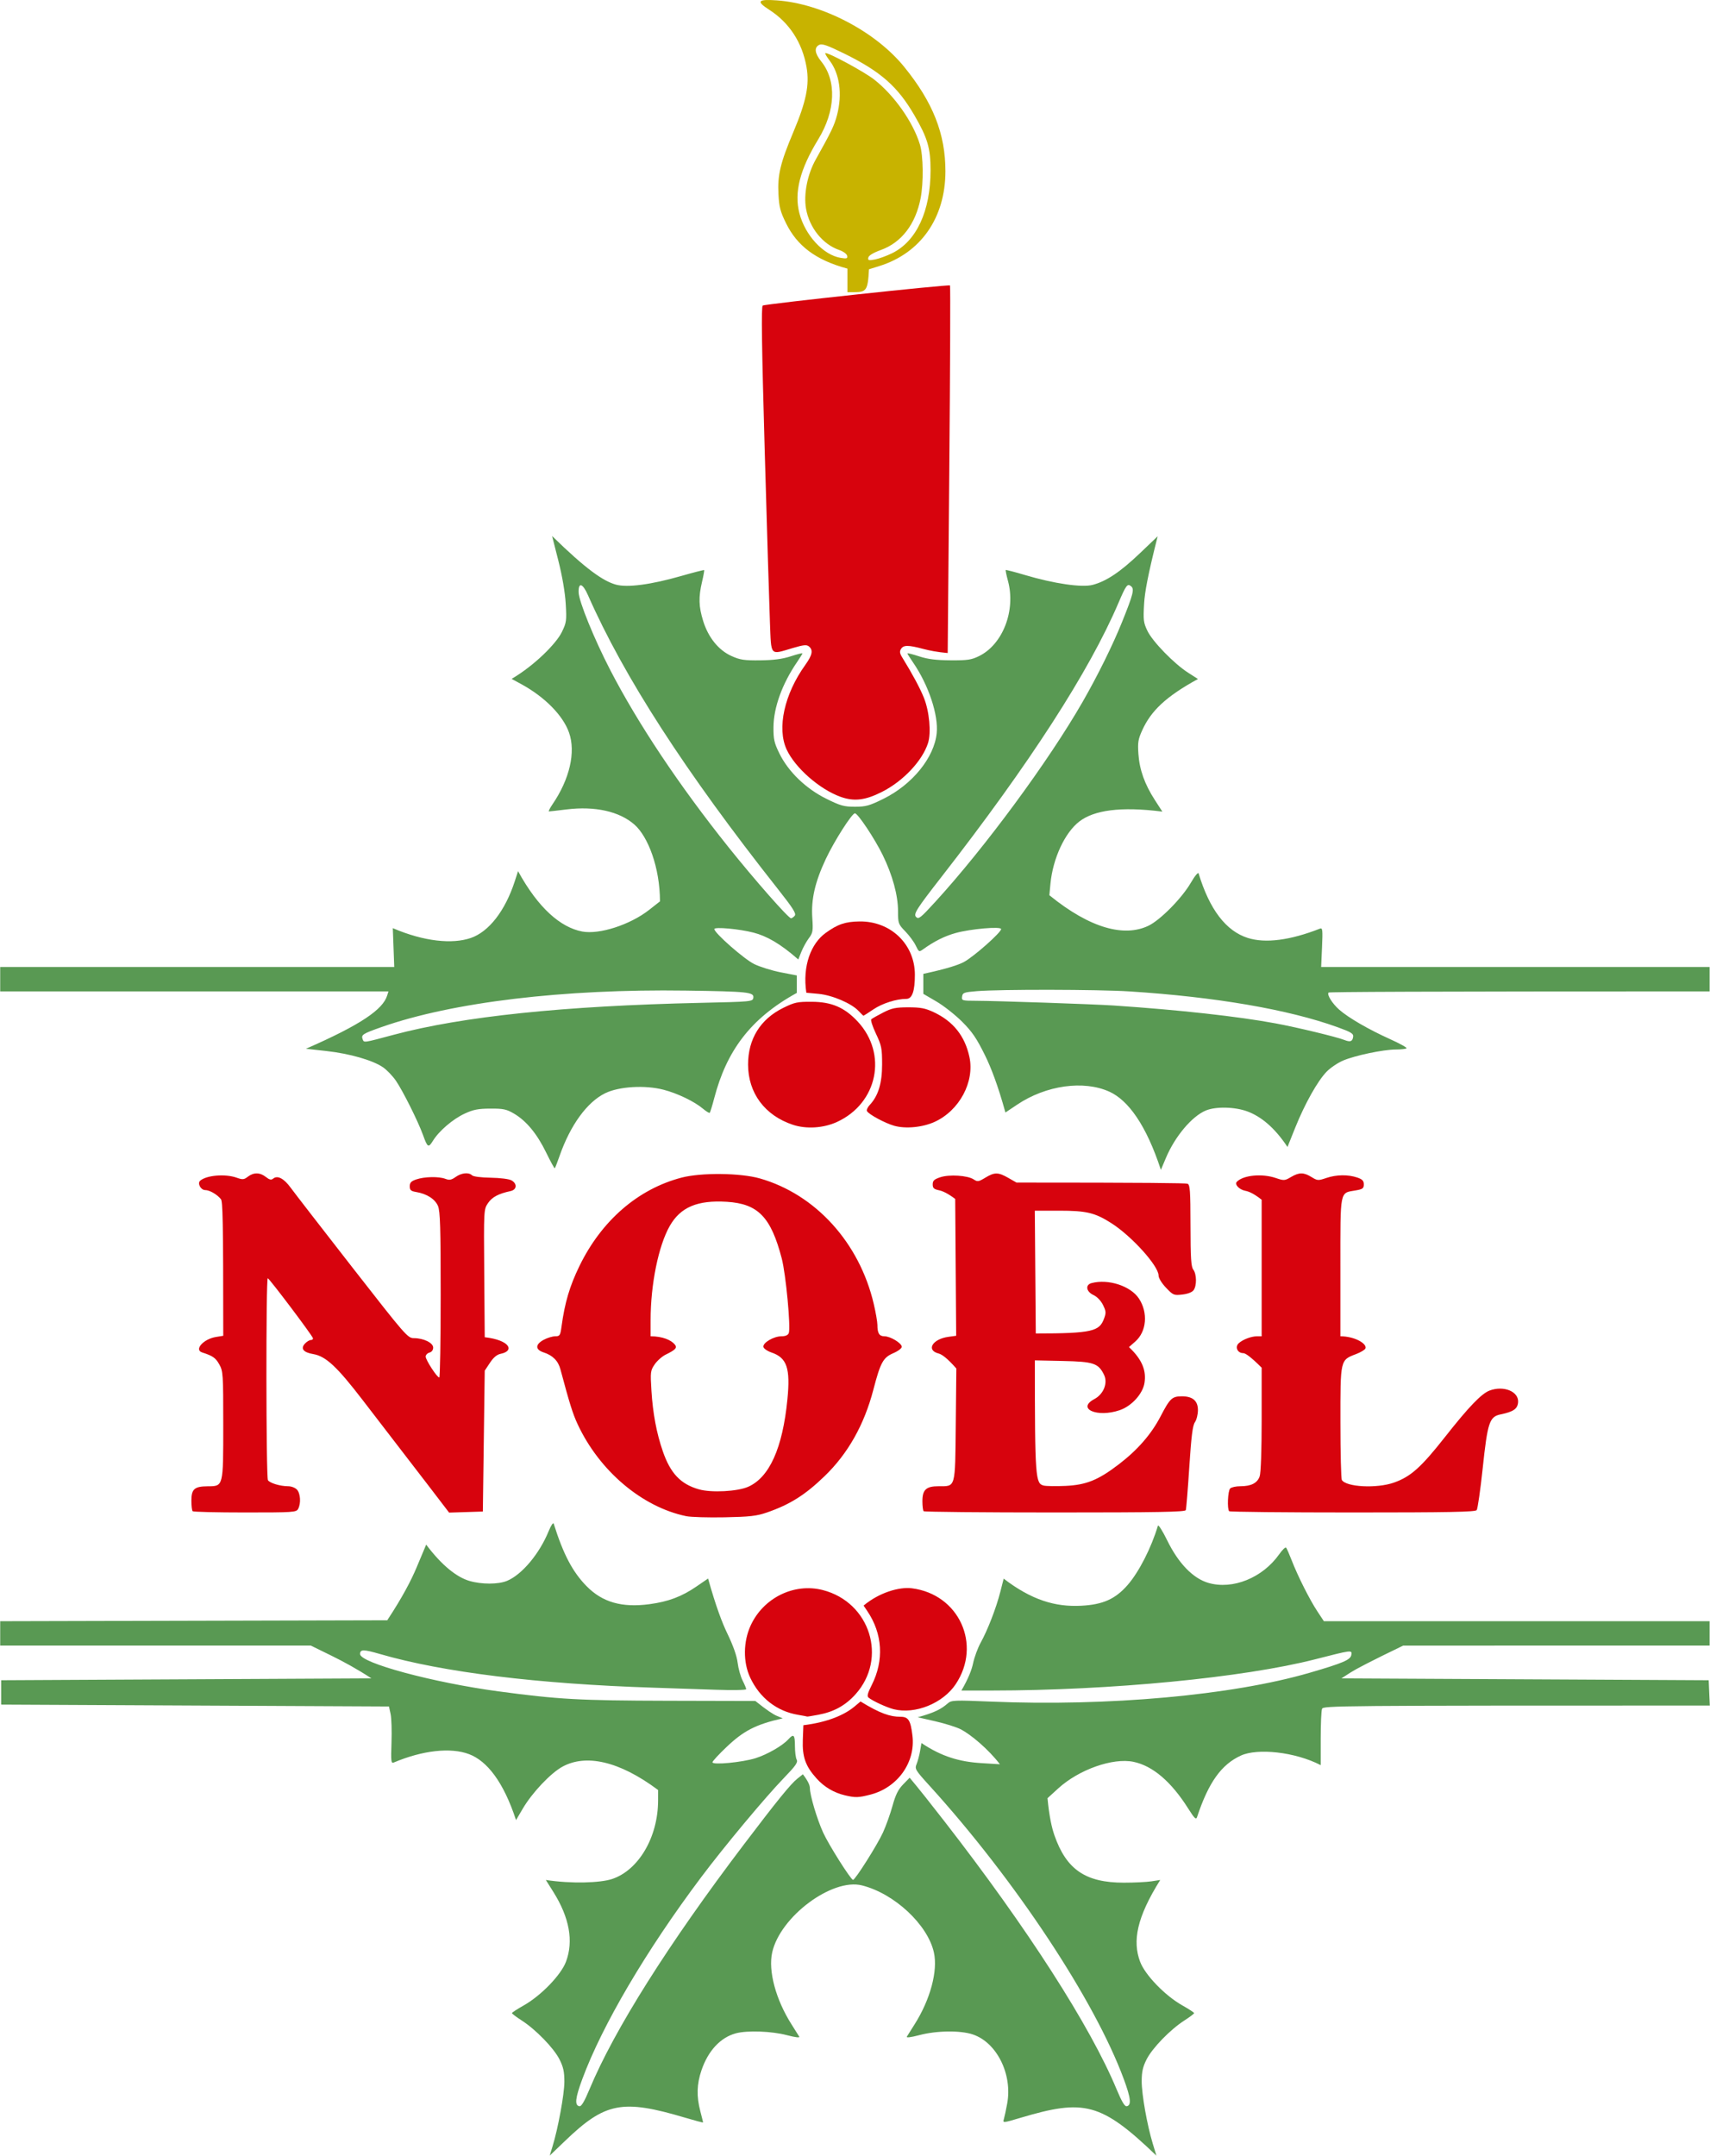 <svg xml:space="preserve" viewBox="0 0 856.8 1080" height="1080px" width="857px" y="0px" x="0px" xmlns:xlink="http://www.w3.org/1999/xlink" xmlns="http://www.w3.org/2000/svg" version="1.1">
<g id="KWD_013g">
<path d="M 421.23 399.234 C 410.695 395.477 398.41 384.725 394.138 375.503 C 389.204 364.855 392.977 347.743 403.488 333.123 C 407.041 328.181 407.533 325.704 405.324 323.871 C 404.16 322.906 402.638 323.065 397.105 324.699 C 385.623 328.108 386.457 329.046 385.773 311.918 C 385.449 303.784 384.266 264.859 383.142 225.424 C 381.648 172.94 381.382 153.556 382.149 153.085 C 383.463 152.27 475.402 142.41 476.007 143.011 C 476.251 143.256 476.092 184.792 475.655 235.315 L 474.858 327.176 C 469.762 326.736 465.744 325.939 462.646 325.12 C 455.084 323.12 452.749 323.11 451.491 325.075 C 450.669 326.351 450.788 327.298 452.022 329.299 C 457.161 337.638 460.935 344.645 462.909 349.539 C 465.68 356.393 466.66 367.182 464.98 372.338 C 462.071 381.252 452.569 391.329 442.004 396.69 C 433.586 400.963 427.998 401.647 421.23 399.234 zM 430.186 506.49 C 426.586 502.657 416.996 498.573 410.109 497.925 L 404.01 497.363 C 401.972 483.801 406.439 472.682 413.625 467.452 C 419.703 463.038 423.543 461.731 430.705 461.649 C 446.309 461.468 458.387 473.094 458.408 488.328 C 458.42 496.535 457.048 500.442 454.146 500.442 C 449.147 500.442 442.101 502.678 437.625 505.693 C 435.007 507.458 432.77 508.894 432.654 508.894 C 432.538 508.894 431.426 507.813 430.186 506.49 zM 448.017 564.008 C 443.525 562.741 435.471 558.421 434.414 556.705 C 434.075 556.158 434.668 554.786 435.728 553.65 C 440.054 549.05 441.976 542.794 441.979 533.31 C 441.979 525.178 441.707 523.816 438.899 517.89 C 437.207 514.313 436.15 511.072 436.55 510.678 C 436.953 510.284 439.608 508.772 442.45 507.324 C 446.84 505.073 448.741 504.676 455.13 504.667 C 461.265 504.667 463.602 505.119 467.855 507.11 C 477.632 511.692 483.496 519.054 485.75 529.574 C 488.421 542.006 480.715 556.384 468.341 562.047 C 462.288 564.818 453.782 565.642 448.017 564.008 zM 397.273 563.523 C 383.191 558.855 374.813 547.593 374.813 533.328 C 374.813 520.502 380.979 510.583 392.458 504.941 C 398.101 502.162 399.54 501.85 406.736 501.896 C 416.663 501.945 423.134 504.725 429.681 511.72 C 444.873 527.958 439.782 552.758 419.333 562.124 C 412.59 565.203 404.013 565.746 397.273 563.523 zM 615.921 757.126 C 614.84 756.048 615.24 746.918 616.422 745.735 C 617.042 745.115 619.346 744.608 621.543 744.608 C 626.957 744.608 630.037 743.032 631.216 739.641 C 631.812 737.931 632.203 726.604 632.203 711.017 L 632.203 685.221 C 626.551 679.576 624.03 677.932 622.955 677.932 C 620.08 677.932 618.68 674.805 620.727 672.953 C 622.811 671.069 627.009 669.48 629.915 669.48 L 632.203 669.48 L 632.203 601.067 C 628.415 598.079 625.869 596.943 624.097 596.616 C 620.947 596.023 618.457 593.384 619.789 592.043 C 623.074 588.735 632.399 587.852 639.276 590.183 C 643.383 591.573 643.759 591.555 646.875 589.713 C 651.009 587.281 653.246 587.281 657.181 589.703 C 660.141 591.536 660.526 591.564 664.602 590.174 C 669.656 588.463 675.51 588.381 680.111 589.948 C 682.678 590.821 683.399 591.573 683.399 593.384 C 683.399 595.394 682.846 595.807 679.277 596.408 C 671.254 597.78 671.657 595.733 671.657 634.875 L 671.657 669.48 C 678.825 669.48 685.119 673.207 684.218 675.565 C 683.964 676.231 681.877 677.499 679.595 678.372 C 671.535 681.445 671.657 680.938 671.675 712.566 C 671.675 727.863 672.005 740.882 672.4 741.499 C 674.654 745.039 689.919 745.803 698.477 742.797 C 706.904 739.828 712.07 735.209 724.188 719.817 C 735.966 704.856 742.319 698.246 746.404 696.685 C 753.535 693.981 761.256 697.204 760.712 702.659 C 760.4 705.879 758.326 707.299 751.973 708.613 C 746.349 709.777 745.435 712.538 742.975 735.686 C 741.821 746.533 740.467 755.935 739.969 756.582 C 739.263 757.502 725.7 757.755 677.801 757.755 C 644.116 757.755 616.266 757.474 615.921 757.126 zM 462.802 757.126 C 462.456 756.79 462.175 754.527 462.175 752.113 C 462.175 746.346 464.057 744.608 470.29 744.608 C 478.943 744.608 478.573 745.922 478.9 713.787 L 479.184 685.624 C 474.592 680.391 471.925 678.534 470.299 678.11 C 463.859 676.457 467.223 670.824 475.301 669.743 L 479.108 669.227 L 478.616 600.663 C 474.797 597.807 472.261 596.689 470.513 596.335 C 467.95 595.807 467.342 595.245 467.342 593.375 C 467.342 591.524 468.078 590.831 471.1 589.817 C 475.619 588.295 484.806 588.876 487.859 590.876 C 489.802 592.153 490.312 592.08 493.694 590.033 C 498.36 587.205 500.153 587.223 505.247 590.134 L 509.335 592.474 C 574.591 592.474 594.204 592.728 595.019 593.045 C 596.312 593.534 596.51 596.286 596.538 613.942 C 596.559 630.32 596.834 634.621 597.946 636.085 C 599.657 638.348 599.74 644.133 598.093 646.388 C 597.335 647.42 595.16 648.266 592.432 648.566 C 588.194 649.045 587.836 648.895 584.268 645.147 C 582.092 642.866 580.537 640.312 580.537 639.026 C 580.537 634.246 567.124 619.361 556.94 612.851 C 548.694 607.576 544.447 606.562 530.704 606.562 L 518.513 606.562 L 519.008 668.072 C 547.423 668.072 550.827 666.896 553.143 660.811 C 554.31 657.742 554.264 657.018 552.697 653.807 C 551.639 651.648 549.748 649.674 547.915 648.819 C 544.242 647.112 543.695 643.712 546.955 642.838 C 555.306 640.602 566.534 644.265 570.696 650.576 C 575.355 657.647 574.558 667.113 568.881 672.101 L 565.703 674.89 C 572.648 681.436 574.368 686.965 573.5 692.75 C 572.676 698.264 567.069 704.462 561.059 706.508 C 549.754 710.36 539.308 705.775 548.367 700.94 C 552.999 698.472 555.217 692.882 553.201 688.77 C 550.368 682.985 548 682.188 532.565 681.858 L 518.538 681.558 C 518.538 740.72 518.864 743.246 522.962 744.269 C 524.184 744.581 529.079 744.654 533.839 744.44 C 544.273 743.97 550.255 741.557 560.613 733.63 C 570.072 726.391 576.907 718.528 581.588 709.523 C 586.208 700.631 587.286 699.599 592.077 699.559 C 597.598 699.513 600.265 701.768 600.265 706.472 C 600.265 708.622 599.587 711.347 598.759 712.529 C 597.613 714.163 596.944 719.515 595.936 735.038 C 595.212 746.242 594.421 755.935 594.182 756.582 C 593.84 757.502 579.859 757.755 528.587 757.755 C 492.75 757.755 463.147 757.474 462.802 757.126 zM 96.442 757.126 C 96.1 756.79 95.816 754.404 95.816 751.829 C 95.816 746.026 97.343 744.685 103.983 744.636 C 111.89 744.59 111.786 745.002 111.786 713.769 C 111.786 688.223 111.7 686.956 109.766 683.51 C 107.942 680.269 106.516 679.286 101.218 677.584 C 97.035 676.231 101.881 670.824 108.168 669.819 L 111.786 669.236 C 111.786 610.325 111.502 601.873 110.613 600.776 C 108.682 598.391 104.93 596.231 102.718 596.231 C 100.539 596.231 98.721 592.886 100.185 591.573 C 103.28 588.793 112.794 587.984 118.486 590.024 C 121.505 591.093 122.159 591.038 124.124 589.526 C 127.038 587.29 130.182 587.336 133.143 589.667 C 134.958 591.093 135.841 591.292 136.8 590.492 C 138.963 588.699 142.181 590.379 145.624 595.104 C 147.442 597.603 161.35 615.567 176.532 635.034 C 203.154 669.16 204.244 670.418 207.306 670.418 C 212.198 670.418 216.997 672.767 216.997 675.153 C 216.997 676.384 216.261 677.358 215.118 677.661 C 214.086 677.932 213.239 678.834 213.239 679.671 C 213.239 681.36 218.947 690.142 220.05 690.142 C 220.438 690.142 220.756 671.536 220.756 648.792 C 220.756 615.182 220.505 606.843 219.42 604.24 C 217.966 600.767 213.86 598.119 208.543 597.218 C 205.818 596.766 205.256 596.268 205.256 594.334 C 205.256 592.511 205.968 591.759 208.543 590.886 C 212.634 589.487 219.827 589.346 223.12 590.605 C 225.125 591.365 226.127 591.179 228.26 589.667 C 231.199 587.571 234.841 587.214 236.478 588.848 C 237.099 589.468 241.049 589.975 245.828 590.043 C 250.524 590.107 255.015 590.681 256.216 591.356 C 259.229 593.045 258.966 596.06 255.746 596.747 C 249.717 598.033 246.506 599.753 244.477 602.756 C 242.339 605.933 242.336 605.988 242.583 637.945 L 242.831 669.951 C 255.507 671.405 257.955 676.833 250.826 678.262 C 248.947 678.635 247.227 680.074 245.446 682.759 L 242.831 686.711 L 241.89 757.288 L 224.981 757.822 C 217.447 747.941 210.474 738.872 204.62 731.293 C 198.769 723.703 188.488 710.342 181.769 701.587 C 168.821 684.723 163.193 679.472 156.923 678.412 C 151.961 677.575 150.424 675.697 152.667 673.219 C 153.593 672.193 154.955 671.359 155.692 671.359 C 156.431 671.359 156.886 670.916 156.703 670.372 C 156.141 668.683 134.842 640.453 134.096 640.407 C 133.143 640.358 133.222 740.072 134.179 741.575 C 135.105 743.032 140.345 744.608 144.277 744.608 C 145.908 744.608 147.876 745.369 148.747 746.328 C 150.497 748.262 150.797 753.201 149.327 755.944 C 148.405 757.673 147.103 757.755 122.712 757.755 C 108.608 757.755 96.787 757.474 96.442 757.126 zM 374.856 744.889 C 385.525 740.176 392.122 725.49 394.523 701.111 C 396.063 685.465 394.291 680.233 386.555 677.612 C 384.49 676.909 382.662 675.651 382.5 674.814 C 382.094 672.758 387.621 669.49 391.517 669.48 C 393.552 669.48 394.807 668.937 395.214 667.874 C 396.271 665.122 393.75 638.388 391.691 630.507 C 386.262 609.726 379.827 603.086 364.196 602.108 C 349.423 601.189 340.935 604.784 335.546 614.232 C 329.908 624.123 325.973 643.44 325.967 661.264 L 325.964 669.48 C 331.959 669.48 336.242 671.377 338.057 673.564 C 339.429 675.217 338.522 676.243 333.499 678.684 C 331.702 679.567 329.227 681.754 327.999 683.568 C 325.882 686.684 325.799 687.362 326.38 696.715 C 327.085 708.124 328.937 717.984 332.081 727.093 C 335.897 738.166 341.042 743.585 350.211 746.175 C 356.426 747.932 369.527 747.247 374.856 744.889 zM 343.813 759.606 C 321.674 755.034 300.256 736.898 289.373 713.497 C 286.953 708.292 285.358 703.212 280.757 686.009 C 279.617 681.754 276.91 679.041 272.355 677.566 C 268.068 676.176 268.089 673.546 272.407 671.237 C 274.206 670.269 276.8 669.48 278.169 669.48 C 280.46 669.48 280.711 669.086 281.328 664.55 C 282.951 652.604 285.404 644.323 290.305 634.264 C 301.393 611.492 319.658 595.694 341.464 589.994 C 351.354 587.413 370.954 587.62 380.722 590.4 C 408.636 598.363 430.635 622.611 437.812 653.319 C 438.811 657.601 439.63 662.314 439.63 663.808 C 439.63 667.978 440.559 669.48 443.143 669.48 C 446.132 669.48 451.842 672.944 451.842 674.759 C 451.842 675.51 449.963 676.928 447.668 677.914 C 442.505 680.12 441.182 682.524 437.613 696.208 C 433.018 713.815 424.872 728.26 413.155 739.565 C 403.381 749.004 395.742 753.812 384.187 757.783 C 379.091 759.539 375.656 759.924 363.071 760.178 C 354.804 760.339 346.139 760.086 343.813 759.606 zM 447.836 856.333 C 444.307 855.45 437.369 852.258 435.199 850.52 C 434.329 849.827 434.701 848.333 436.773 844.237 C 443.036 831.832 442.242 818.517 434.555 807.142 L 432.706 804.402 C 440.577 797.819 450.617 794.954 456.865 795.733 C 480.514 798.681 492.093 824 478.858 843.797 C 472.441 853.395 458.545 859.009 447.836 856.333 zM 399.849 859.131 C 389.241 857.356 380.649 850.679 375.88 840.51 C 372.262 832.791 372.357 822.516 376.124 814.336 C 382.494 800.504 397.893 792.944 412.226 796.616 C 435.994 802.701 444.839 830.846 428.643 848.859 C 423.601 854.464 417.781 857.668 410.063 859.095 C 407.02 859.657 404.499 860.072 404.465 860.005 C 404.432 859.95 402.354 859.556 399.849 859.131 zM 423.412 899.476 C 417.824 898.16 413.021 895.325 409.165 891.052 C 403.595 884.891 401.926 880.205 402.25 871.631 L 402.525 864.345 C 414.814 862.833 423.216 859.131 428.215 854.925 L 431.172 852.445 C 441.05 858.52 446.092 860.109 451.161 860.109 C 455.191 860.118 456.266 861.819 457.198 869.639 C 458.778 882.911 449.773 895.551 436.223 899.082 C 430.204 900.649 428.597 900.698 423.412 899.476 z" style="fill:#D7030D;" id="path3828"></path>
<path d="M 468.622 451.843 C 493.505 424.657 525.351 381.447 542.449 351.68 C 550.054 338.438 557.603 323.15 562.29 311.503 C 567.842 297.699 568.49 295.146 566.791 293.737 C 564.933 292.195 564.289 293.032 560.433 302.067 C 545.742 336.438 515.934 382.574 471.815 439.231 C 459.095 455.561 457.574 457.965 459.043 459.431 C 460.284 460.671 461.213 459.938 468.622 451.843 zM 398.205 458.765 C 399.064 457.733 397.328 454.99 389.736 445.383 C 343.337 386.661 312.6 339.113 294.588 298.215 C 291.93 292.177 289.743 291.501 289.886 296.761 C 290.008 301.267 297.681 320.126 305.704 335.628 C 319.707 362.695 340.33 393.58 364.987 424.422 C 378.085 440.798 395.034 460.06 396.35 460.06 C 396.778 460.06 397.612 459.477 398.205 458.765 zM 678.046 519.497 C 678.29 517.844 677.145 517.129 670.267 514.64 C 645.711 505.757 609.053 499.455 565.993 496.703 C 550.026 495.689 501.189 495.607 489.417 496.572 C 483.034 497.097 482.344 497.351 482.072 499.269 C 481.785 501.306 482.041 501.38 489.117 501.401 C 499.133 501.42 548.135 503.1 557.991 503.756 C 590.855 505.965 620.477 509.233 639.249 512.734 C 650.153 514.762 669.827 519.506 673.631 521.018 C 676.607 522.2 677.707 521.824 678.046 519.497 zM 197.269 518.415 C 231.672 509.233 282.498 503.946 350.859 502.434 C 376.704 501.859 377.166 501.814 377.444 499.868 C 377.847 497.051 374.847 496.734 343.581 496.291 C 282.26 495.417 226.714 502.076 191.164 514.548 C 181.662 517.89 180.801 518.446 181.656 520.679 C 182.347 522.472 181.827 522.548 197.269 518.415 zM 273.635 577.467 C 269.049 568.046 263.708 561.577 257.533 557.942 C 253.735 555.718 252.18 555.379 245.648 555.416 C 239.561 555.437 237.12 555.914 232.803 557.914 C 226.872 560.648 219.94 566.583 216.884 571.523 C 214.596 575.231 214.187 574.986 211.855 568.526 C 209.39 561.708 201.76 546.447 198.296 541.416 C 196.652 539.031 193.743 536.007 191.827 534.699 C 186.658 531.168 175.17 527.872 163.541 526.577 L 153.238 525.432 C 180.828 513.372 191.769 505.739 193.923 498.799 L 194.577 496.685 L 2.13163e-013 496.685 L 2.13163e-013 484.476 L 197.483 484.476 L 196.762 465.009 C 212.573 471.781 226.613 473.076 235.779 469.957 C 244.902 466.86 253.112 456.285 257.912 441.449 L 259.531 436.451 C 269.681 455.008 280.87 464.633 291.658 466.692 C 300.247 468.326 315.729 463.32 325.261 455.827 L 330.663 451.581 C 330.617 434.527 324.644 419.077 317.861 413.123 C 310.311 406.504 298.124 403.779 283.846 405.527 C 279.37 406.079 275.404 406.531 275.031 406.531 C 274.661 406.531 275.441 404.943 276.763 403.01 C 285.401 390.379 288.536 376.819 285.08 367.032 C 282.049 358.44 272.984 349.227 261.227 342.803 L 256.314 340.118 C 267.738 333.423 278.627 322.481 281.46 316.696 C 283.8 311.906 283.928 311.005 283.424 302.48 C 283.094 296.853 281.686 288.618 279.742 280.954 L 276.592 268.549 C 293.681 285.246 302.184 291.107 308.539 292.891 C 314.262 294.489 326.12 292.928 341.369 288.551 C 347.517 286.797 352.662 285.472 352.805 285.612 C 352.949 285.753 352.469 288.401 351.742 291.501 C 349.93 299.202 350.059 303.842 352.286 311.054 C 354.849 319.353 359.995 325.731 366.487 328.661 C 370.811 330.616 372.858 330.915 380.918 330.829 C 387.594 330.756 392.012 330.173 396.185 328.819 C 399.415 327.769 402.055 327.103 402.055 327.338 C 402.055 327.582 400.842 329.543 399.363 331.703 C 391.945 342.513 387.618 354.448 387.545 364.289 C 387.502 370.414 387.899 372.17 390.548 377.562 C 395.031 386.661 403.79 395.113 413.983 400.157 C 421.096 403.688 422.889 404.183 428.358 404.183 C 433.828 404.183 435.618 403.688 442.74 400.157 C 457.152 393.018 468.063 379.581 469.337 367.408 C 470.29 358.272 465.267 343.188 457.528 331.947 C 455.951 329.656 454.659 327.582 454.659 327.338 C 454.659 327.103 457.302 327.769 460.531 328.832 C 464.855 330.249 469.007 330.774 476.267 330.82 C 484.782 330.878 486.737 330.585 490.581 328.7 C 502.512 322.829 509.057 305.803 505.06 291.022 C 504.29 288.187 503.789 285.734 503.942 285.585 C 504.095 285.426 508.47 286.562 513.667 288.111 C 528.235 292.43 542.119 294.449 547.521 293.023 C 554.383 291.211 561.34 286.562 571.084 277.273 L 580.091 268.681 C 575.037 288.6 573.62 296.871 573.293 302.431 C 572.813 310.602 572.972 311.937 574.943 316.048 C 577.506 321.412 588.319 332.522 595.34 337.018 L 600.281 340.183 C 583.977 349.096 576.727 356.299 572.422 365.71 C 570.292 370.356 570.033 371.935 570.439 377.757 C 570.995 385.702 573.58 392.923 578.701 400.85 L 582.437 406.626 C 561.255 403.92 548.175 405.988 540.912 411.507 C 533.613 417.058 527.554 430.064 526.35 442.78 L 525.809 448.511 C 546.604 465.424 563.558 469.481 575.422 463.827 C 581.377 460.989 592.181 450.05 596.709 442.264 C 598.723 438.8 600.372 436.827 600.608 437.597 C 606.104 455.704 614.342 466.475 625.307 469.93 C 634.137 472.7 646.49 471.106 661.409 465.253 C 662.723 464.737 662.845 465.8 662.46 474.579 L 662.021 484.476 L 856.714 484.476 L 856.714 496.685 C 709.168 496.685 666.069 496.948 665.748 497.277 C 664.77 498.255 667.6 502.8 671.095 505.87 C 675.696 509.908 685.834 515.776 696.421 520.547 C 701.371 522.783 705.147 524.867 704.817 525.197 C 704.49 525.526 702.073 525.807 699.446 525.807 C 693.121 525.826 678.901 528.813 672.943 531.376 C 670.313 532.503 666.649 534.983 664.792 536.89 C 660.282 541.499 653.884 552.899 649.066 564.873 L 645.149 574.641 C 638.568 564.705 631.681 559.304 625.124 556.854 C 618.839 554.505 609.236 554.279 604.228 556.366 C 597.268 559.258 588.78 569.326 584.252 580.06 L 581.698 586.108 C 574.359 563.672 565.346 551.228 555.883 546.936 C 542.984 541.096 524.126 543.735 509.692 553.418 L 503.786 557.371 C 499.94 543.454 496.463 534.626 493.575 528.764 C 489.334 520.163 487.125 516.922 482.063 511.86 C 478.616 508.424 472.838 503.878 469.221 501.765 L 462.646 497.925 L 462.646 487.906 C 474.699 485.313 480.37 483.379 483.025 481.94 C 488.045 479.21 501.629 467.177 501.629 465.47 C 501.629 464.043 486.337 465.366 478.861 467.443 C 473.327 468.974 468.118 471.573 462.487 475.63 C 460.534 477.029 460.379 476.946 458.857 473.754 C 457.986 471.912 455.628 468.711 453.617 466.643 C 450.103 463.017 449.963 462.632 449.963 456.52 C 449.963 448.566 447.204 438.443 442.294 428.393 C 438.255 420.131 429.825 407.469 428.362 407.469 C 426.855 407.469 417.97 421.417 413.751 430.394 C 408.355 441.888 406.369 450.539 406.995 459.816 C 407.438 466.429 407.279 467.376 405.275 470.043 C 404.062 471.659 402.373 474.719 401.523 476.842 L 399.977 480.703 C 390.713 472.551 383.943 468.906 377.499 467.236 C 370.508 465.412 357.905 464.266 357.905 465.461 C 357.905 467.422 372.827 480.532 377.884 483.003 C 380.793 484.421 386.784 486.29 391.199 487.145 L 399.232 488.703 L 399.238 497.455 C 375.592 510.424 363.939 526.98 357.865 550.131 C 356.863 553.952 355.842 557.285 355.604 557.52 C 355.363 557.765 353.817 556.827 352.167 555.437 C 347.877 551.83 339.463 547.782 332.466 545.962 C 323.168 543.545 310.116 544.315 303.198 547.706 C 294.142 552.129 285.743 563.681 280.341 579.128 C 279.202 582.388 278.117 585.177 277.928 585.317 C 277.741 585.467 275.807 581.926 273.635 577.467 zM 276.782 1075.46 C 279.577 1066.4 282.74 1049.19 282.746 1042.98 C 282.752 1037.95 282.233 1035.58 280.283 1031.73 C 277.399 1026.04 268.416 1016.8 261.383 1012.28 C 258.67 1010.54 256.464 1008.87 256.479 1008.57 C 256.494 1008.27 259.134 1006.55 262.345 1004.74 C 271.035 999.847 281.062 989.48 283.559 982.812 C 287.421 972.5 285.291 960.733 277.24 947.895 L 273.458 941.868 C 286.458 943.866 300.739 943.313 306.538 941.425 C 319.869 937.088 329.661 920.492 329.71 902.17 L 329.722 896.801 C 309.813 881.934 293.293 878.843 281.82 885.089 C 275.917 888.3 266.65 898.077 261.945 906.059 L 258.517 911.881 C 252.256 892.781 244.047 882.261 234.969 878.833 C 225.769 875.351 211.654 876.927 197.208 883.043 C 195.912 883.586 195.781 882.413 196.105 873.069 C 196.31 867.235 196.108 860.775 195.656 858.71 L 194.837 854.953 L 0.47 854.015 L 0.47 841.806 L 186.044 840.868 C 178.821 836.142 171.986 832.443 166.193 829.596 L 155.658 824.431 L 0 824.431 L 0 812.234 L 193.981 811.754 C 201.611 800.214 206.001 791.686 208.656 785.366 L 213.49 773.862 C 221.629 784.7 229.069 790.229 235.091 792.025 C 241.251 793.845 249.641 793.836 254.05 791.994 C 261.484 788.888 270.219 778.472 274.823 767.231 C 276.07 764.188 277.158 762.572 277.411 763.391 C 282.205 778.679 286.846 787.507 293.837 794.643 C 301.775 802.74 311.54 805.547 325.393 803.696 C 334.822 802.438 341.519 799.921 348.91 794.859 L 354.773 790.849 C 358.693 804.869 361.883 813.163 364.385 818.328 C 367.321 824.385 369.167 829.605 369.582 833.036 C 369.94 835.956 371.049 839.954 372.051 841.919 C 373.053 843.88 373.875 845.853 373.875 846.296 C 373.875 846.736 367.004 846.867 358.608 846.577 C 350.214 846.284 336.157 845.816 327.376 845.535 C 269.431 843.675 221.831 837.813 190.394 828.686 C 182.038 826.264 180.361 826.264 180.361 828.686 C 180.361 833.127 217.107 843.018 249.876 847.402 C 279.88 851.412 290.021 851.977 334.592 852.087 L 378.449 852.191 C 384.37 856.953 387.462 858.905 389.143 859.62 L 392.192 860.897 C 378.483 863.979 372.464 867.235 363.979 875.293 C 360.123 878.956 356.964 882.383 356.964 882.911 C 356.964 884.365 371.767 882.966 378.483 880.883 C 384.404 879.032 392.076 874.627 395.018 871.377 C 397.661 868.457 398.297 869.104 398.297 874.74 C 398.297 877.615 398.694 880.703 399.177 881.604 C 399.886 882.93 398.666 884.677 392.834 890.704 C 383.454 900.396 363.01 924.906 351.244 940.57 C 323.81 977.094 301.683 1014.67 291.704 1041.7 C 288.187 1051.23 287.812 1054.77 290.274 1055.24 C 291.261 1055.42 292.783 1052.87 295.313 1046.79 C 307.699 1017.02 334.913 973.889 372.797 923.977 C 389.335 902.18 396.143 893.804 399.43 891.183 L 402.281 888.92 C 404.985 892.432 405.779 894.519 405.792 895.823 C 405.825 899.504 409.324 911.261 412.406 918.061 C 415.19 924.203 426.324 941.819 427.417 941.819 C 428.514 941.819 439.651 924.194 442.447 918.033 C 443.99 914.624 446.144 908.585 447.234 904.614 C 448.726 899.195 450.036 896.547 452.505 894.012 L 455.793 890.639 C 460.104 895.738 466.722 904.116 473.275 912.556 C 514.819 966.039 546.332 1015.08 559.525 1046.79 C 562.055 1052.87 563.577 1055.42 564.564 1055.24 C 567.026 1054.77 566.65 1051.23 563.134 1041.7 C 548.474 1002.01 508.537 941.715 465.704 894.601 C 458.616 886.806 458.267 886.225 459.267 883.803 C 459.847 882.404 460.632 879.453 461.014 877.266 L 461.705 873.274 C 471.983 880.15 480.96 882.667 491.693 883.324 L 501.018 883.895 C 495.234 876.316 486.444 869.022 481.445 866.41 C 479.371 865.329 473.66 863.527 468.75 862.4 L 459.826 860.353 C 468.295 858.035 471.647 856.248 474.913 853.376 C 476.713 851.797 478.194 851.733 496.518 852.503 C 555.342 854.962 617.36 849.366 656.157 838.088 C 673.001 833.195 676.769 831.579 677.145 829.108 C 677.52 826.572 677.63 826.554 658.974 831.325 C 623.095 840.501 556.543 846.925 497.077 846.962 L 481.723 846.971 C 485.332 840.782 486.915 836.454 487.568 833.353 C 488.225 830.256 489.933 825.607 491.363 823.023 C 494.892 816.657 499.148 805.651 501.211 797.575 L 502.912 790.898 C 516.869 801.613 528.785 805.163 541.74 804.484 C 552.642 803.922 558.853 801.152 565.031 794.09 C 570.683 787.629 576.883 775.505 580.21 764.396 C 580.43 763.654 582.52 766.95 584.857 771.721 C 590.491 783.252 597.812 790.803 605.521 793.039 C 617.678 796.57 632.658 790.513 640.997 778.698 C 642.564 776.471 644.116 774.971 644.452 775.365 C 644.791 775.75 646.041 778.603 647.242 781.703 C 650.315 789.639 656.279 801.482 660.123 807.295 L 663.38 812.225 L 856.714 812.225 L 856.714 824.431 L 703.127 824.452 C 686.387 832.529 679.418 836.228 676.842 837.871 L 672.173 840.868 L 856.247 841.806 L 856.8 854.482 C 668.641 854.482 663.108 854.577 662.47 856.125 C 662.094 857.03 661.794 863.753 661.794 871.059 L 661.794 884.338 C 648.754 877.605 630.058 875.8 621.87 879.511 C 612.032 883.962 605.573 892.998 599.841 910.323 C 599.34 911.844 598.576 911.12 595.404 906.096 C 586.892 892.61 577.598 884.677 567.976 882.685 C 557.628 880.535 540.573 886.565 530.206 896.04 L 524.88 900.903 C 525.733 910.03 527.035 915.724 528.327 919.432 C 534.322 936.663 543.922 943.218 563.158 943.227 C 568.325 943.227 574.539 942.919 576.965 942.552 L 581.377 941.868 C 569.544 960.733 567.417 972.5 571.279 982.812 C 573.772 989.48 583.803 999.847 592.493 1004.74 C 595.704 1006.55 598.344 1008.27 598.359 1008.57 C 598.374 1008.87 596.168 1010.54 593.455 1012.28 C 586.422 1016.8 577.439 1026.04 574.552 1031.73 C 572.642 1035.5 572.083 1037.98 572.083 1042.7 C 572.083 1049.37 574.817 1064.77 577.656 1074.06 L 579.465 1080 C 551.554 1053.22 543.115 1051.59 511.385 1061.02 C 502.506 1063.66 502.411 1063.67 503.007 1061.69 C 503.337 1060.58 504.089 1057.07 504.675 1053.87 C 507.382 1039.18 499.438 1023.25 487.406 1019.25 C 481.112 1017.16 469.248 1017.32 460.544 1019.63 C 456.306 1020.74 453.987 1021.02 454.384 1020.36 C 454.735 1019.78 456.453 1017.05 458.197 1014.31 C 466.132 1001.83 470.009 987.421 467.932 978.144 C 464.815 964.219 448.078 948.637 431.881 944.59 C 416.91 940.845 390.912 960.245 386.903 978.144 C 384.826 987.421 388.703 1001.83 396.641 1014.31 C 398.385 1017.05 400.099 1019.78 400.451 1020.36 C 400.851 1021.02 398.532 1020.74 394.291 1019.63 C 386.65 1017.61 374.395 1017.16 368.684 1018.7 C 360.933 1020.79 354.742 1027.48 351.415 1037.35 C 349.093 1044.25 348.928 1050.24 350.859 1057.65 C 351.635 1060.62 352.268 1063.19 352.268 1063.35 C 352.268 1063.51 348.265 1062.46 343.37 1061 C 311.738 1051.6 303.269 1053.23 283.064 1072.62 L 275.389 1079.98 L 276.782 1075.46 z" style="fill:#599953;" id="path3830"></path>
<path d="M 446.963 126.886 C 459.218 120.884 466.251 105.754 466.263 85.359 C 466.272 74.231 464.806 69.215 458.246 57.889 C 449.807 43.315 441.258 35.792 422.859 26.769 C 414.371 22.608 411.826 21.735 410.411 22.495 C 407.842 23.867 408.217 26.732 411.502 30.816 C 419.269 40.478 418.67 55.598 409.953 69.863 C 400.793 84.852 397.841 96.401 400.524 106.799 C 403.378 117.881 412.541 127.787 421.239 129.195 C 424.283 129.693 424.744 129.534 424.46 128.135 C 424.276 127.225 422.529 125.945 420.491 125.252 C 412.22 122.414 405.544 114.115 403.861 104.572 C 402.583 97.305 404.542 87.369 408.728 79.903 C 416.565 65.91 418.05 62.81 419.397 57.645 C 422.126 47.173 420.726 36.959 415.66 30.318 C 414.273 28.494 413.302 26.842 413.503 26.646 C 414.304 25.849 432.996 35.914 437.998 39.839 C 448.078 47.748 457.559 61.215 460.941 72.426 C 462.64 78.061 462.808 91.453 461.283 99.325 C 458.756 112.331 451.717 121.504 441.399 125.234 C 437.58 126.614 435.285 128.004 435.077 129.046 C 434.793 130.463 435.23 130.585 438.365 130.005 C 440.351 129.629 444.222 128.23 446.963 126.886 zM 424.6 140.494 L 424.6 134.578 C 408.379 130.246 399.293 122.866 393.909 111.983 C 390.973 106.039 390.377 103.775 390.035 97.247 C 389.534 87.696 390.997 81.593 397.484 66.21 C 403.952 50.857 405.648 42.564 404.123 33.69 C 402.015 21.377 395.477 11.331 385.382 4.876 C 378.724 0.615 379.656 -0.503 389.274 0.191 C 411.918 1.825 438.594 15.732 452.985 33.416 C 467.458 51.202 473.731 67.056 473.715 85.829 C 473.697 109.127 461.338 126.828 440.571 133.301 L 435.404 134.914 C 434.821 145.742 434.09 146.362 427.653 146.39 L 424.6 146.399 L 424.6 140.494 z" style="fill:#C8B300;" id="path3832"></path>
</g>

</svg>